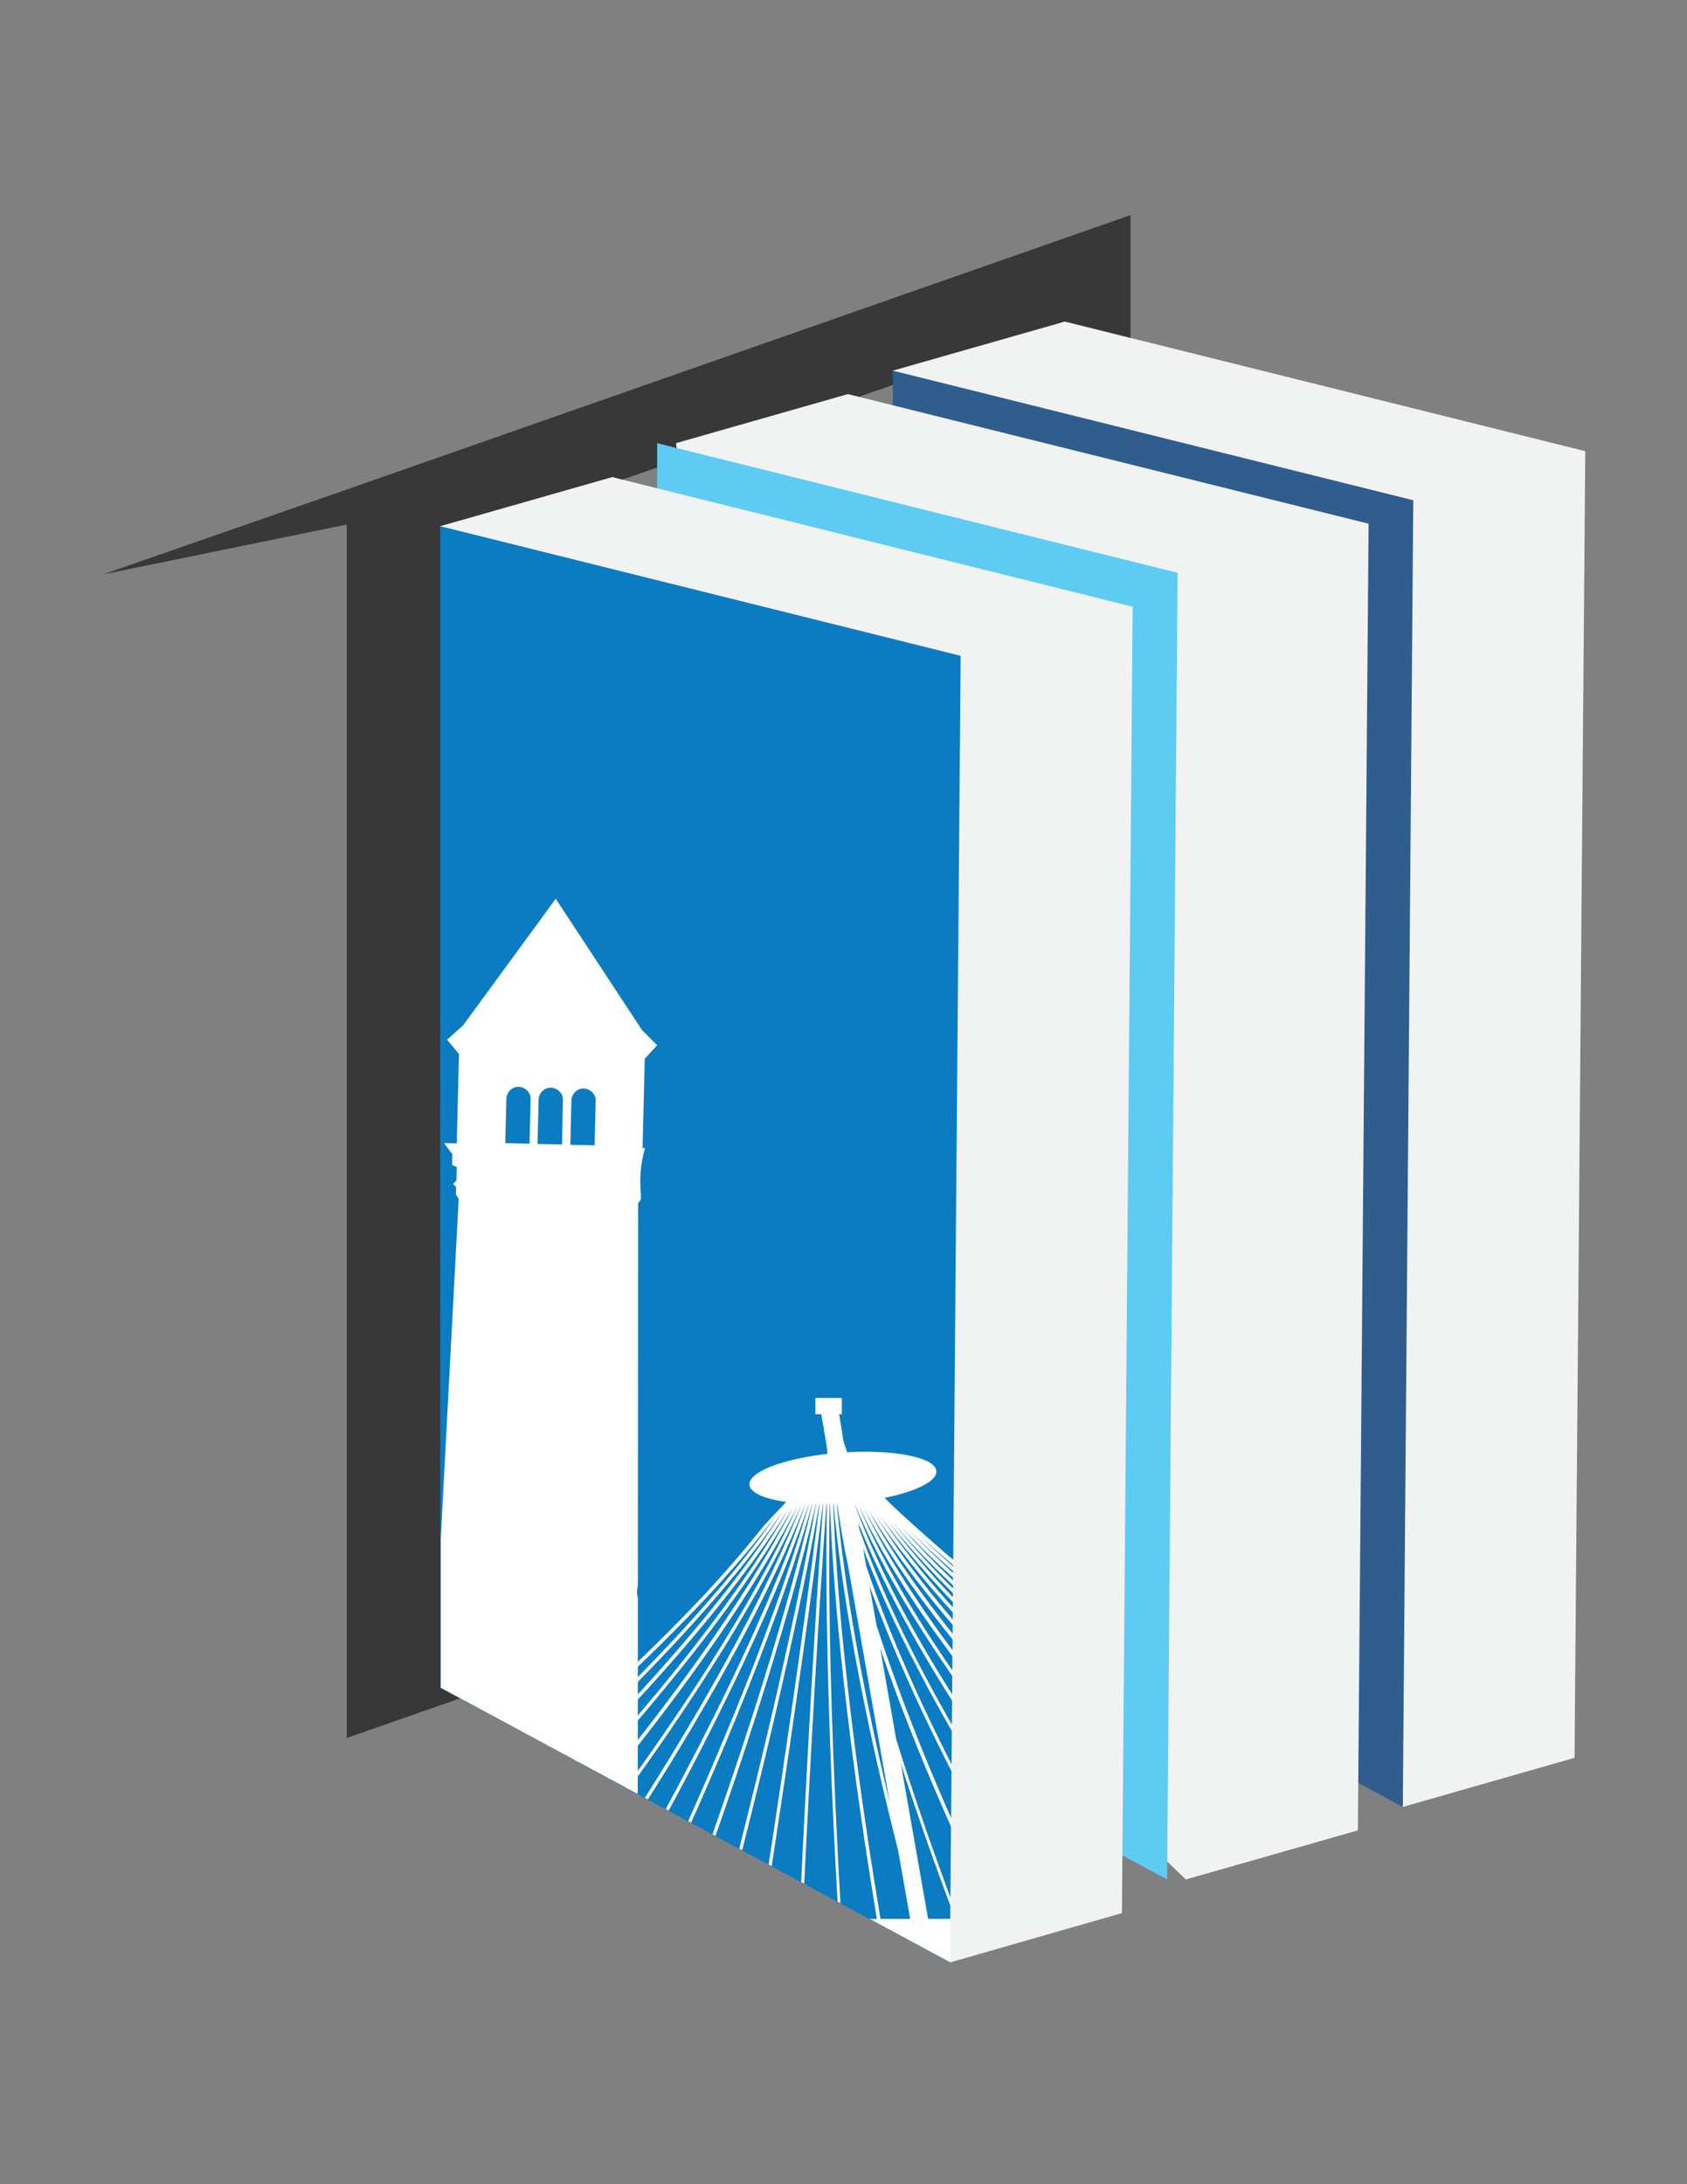 <?xml version="1.0" encoding="utf-8"?>
<!-- Generator: Adobe Illustrator 27.0.0, SVG Export Plug-In . SVG Version: 6.00 Build 0)  -->
<svg version="1.1" id="Layer_1" xmlns="http://www.w3.org/2000/svg" xmlns:xlink="http://www.w3.org/1999/xlink" x="0px" y="0px"
	 viewBox="0 0 612 792" style="enable-background:new 0 0 612 792;" xml:space="preserve">
<rect x="0" y="0" width="612" height="792" fill="#808080" stroke="none"/>
<style type="text/css">
	.st0{fill:#383839;}
	.st1{fill:#F1F2F2;}
	.st2{fill:#2F5D8D;}
	.st3{fill:#5ECCF2;}
	.st4{fill:#0B7CC1;}
	.st5{clip-path:url(#SVGID_00000047030740465339226410000016568328299149616819_);}
	.st6{fill:#FFFFFF;}
</style>
<g>
	<path class="st0" d="M304.8,567.5l105.3-36.8v0l88.4-30.8L410.1,518V78l-284.3,99.5l-88.5,30.8l88.5-18.1v440l35.2-12.3
		 M375.3,511.4L304.8,536l-143.8,52.1V196.6l214.3-75V511.4z"/>
	<g>
		<polygon class="st1" points="575.1,163.6 386.3,116.6 323.9,134.4 386.3,537.8 508.9,655.2 571.2,637.4 		"/>
		<polygon class="st2" points="512.7,181.4 323.9,134.4 323.9,555.7 508.9,655.2 		"/>
	</g>
	<g>
		<polygon class="st1" points="496.5,189.9 307.6,142.9 245.2,160.7 307.6,564.1 430.2,681.5 492.6,663.7 		"/>
		<polygon class="st3" points="427.2,207.7 238.4,160.7 238.4,582 423.4,681.5 		"/>
	</g>
	<polygon class="st1" points="410.9,220 222.1,173 159.7,190.8 222.1,594.2 344.6,711.6 407,693.7 	"/>
	<polygon class="st4" points="348.5,237.8 159.7,190.8 159.7,612 344.6,711.6 	"/>
	<g>
		<defs>
			<polygon id="SVGID_1_" points="348.7,237.8 159.9,190.8 159.9,612 344.8,711.6 			"/>
		</defs>
		<clipPath id="SVGID_00000165926884126686942050000009554964385292884380_">
			<use xlink:href="#SVGID_1_"  style="overflow:visible;"/>
		</clipPath>
		<g style="clip-path:url(#SVGID_00000165926884126686942050000009554964385292884380_);">
			<path class="st6" d="M404.1,609.6V608c-29.4-19.1-50.2-35.1-64.9-48.1c-8.1-7.2-16.5-14.5-21.3-20l17.6-4l-0.5-4.3
				c0,0-14.8,4.9-20.6,2.5c-3.5-1.4-6.1-4.6-6.9-7.1c-1.1-3.4-1.5-3.3-2-7.7l-1.1-6.5h1v-5.9h-9.6v5.9h2.1l0.9,4.8
				c0.4,4.3,2.3,9,0.6,12.8c-1.1,2.5-3.2,2.9-8.9,3.7c-5.4,0.8-11-0.7-11-0.7l-5.5,4l15,2.7c-2.9,4.2-9.3,9.8-13.5,15.1
				c-23.2,29.2-68.3,74.6-155.8,140.5l-0.1-5.1c-6.3,4.7-12.5,9.6-18.6,14.6c-5.6,14.9-20.5,26.8-20.5,26.8h292.8
				c-0.2-3.2-0.3-6.4-0.3-9.6c0.1-8.9,1.2-17.8,1.2-26.7h-12.2c-21.5-44.1-35.2-79.2-44-106.3l-2.6-14.5
				c9.7,27,26.2,63.7,54.1,111.8v-2.4c-29.7-51.2-46.2-89.4-55.3-116.6l-1.1-6.4c9.2,24.5,26,59.2,56.5,105.8v-2.2
				C337,615,320.3,579,311.8,554.6l-0.4-2.4c1.5,3.9,3.3,8.1,5.4,12.7c9.8,21.5,26.1,50.4,53,87.6h1.5
				c-27.2-37.6-43.7-66.6-53.5-88.2c-3.1-6.8-5.6-12.9-7.5-18.3l0-0.2c2.2,5.4,5,11.5,8.5,18.3c11.1,21.5,29.6,50.4,60.1,87.7v-1.9
				c-30-36.8-48.2-65.2-59.1-86.4c-3.4-6.5-6.1-12.3-8.2-17.5c2.4,5.2,5.4,11.1,9.2,17.6c11.7,20.3,30.8,47.2,61.7,81.6l0.1-0.1
				c0.3-0.2,0.6-0.4,0.9-0.7c-31-34.5-50-61.4-61.7-81.6c-3.4-5.9-6.2-11.3-8.5-16.1c2.5,4.9,5.7,10.3,9.5,16.4
				c12.5,19.6,32.7,45.5,65,78.4c0.4-0.2,0.7-0.5,1.1-0.7c-32.5-33.1-52.6-59-65.1-78.5c-3.4-5.3-6.3-10.2-8.6-14.6
				c2.7,4.5,5.8,9.5,9.7,15c13.3,19,34.5,44,68.2,75.6c0.4-0.2,0.8-0.4,1.1-0.7c-33.9-31.8-55.1-56.8-68.4-75.8
				c-3.4-4.8-6.2-9.3-8.7-13.3c2.7,4.2,5.9,8.8,9.8,13.8c14.1,18.5,36.3,42.6,71.3,73.2c0.4-0.2,0.8-0.4,1.2-0.6
				c-35.2-30.7-57.6-55-71.6-73.5c-3.2-4.2-6-8.1-8.4-11.7c7.3,10.2,17.7,22.7,32.6,37.7c13.2,13.2,30,28.4,51.2,45.7
				c0.4-0.2,0.7-0.4,1.1-0.5v-0.2c-36.5-29.7-59.8-53.2-74.6-71.2c-3.1-3.8-5.8-7.3-8.2-10.5c7.8,10,18.7,22.1,34.2,36.6
				c12.8,12,28.8,25.6,48.6,40.9v-1.6c-35-27-57.8-48.7-72.7-65.5c-2.8-3.2-5.4-6.2-7.7-9.1c8.2,9.7,19.6,21.4,35.4,35.2
				c12.2,10.6,26.9,22.5,44.9,35.7v-1.6c-33.5-24.7-55.8-44.7-70.7-60.5c-2.5-2.6-4.8-5.2-6.9-7.6c8.6,9.4,20.4,20.6,36.4,33.7
				c11.4,9.4,25,19.7,41.2,31.1v-1.6c-32.1-22.6-53.9-41.1-68.8-55.9c-2.1-2.1-4.1-4.1-5.9-6c9,9.1,21,19.8,37.2,32.3
				c10.6,8.2,23,17.2,37.5,27v-1.6c-30.7-20.8-52-38-66.8-51.8c-1.7-1.6-3.2-3.1-4.8-4.6c9.3,8.8,21.6,19,37.8,30.9
				C380.1,593.5,391.3,601.2,404.1,609.6z M121.8,695.8c87.2-65.8,132-111.2,155.1-140.3c1.7-2.2,3.3-4.2,4.8-6.2
				c-1.3,1.9-2.8,3.9-4.3,6c-21.5,29.2-63,74.6-143.5,140.5H121.8z M135.9,695.8c80.2-65.8,121.5-111.2,142.8-140.3
				c1.8-2.5,3.5-4.9,5.1-7.2c-1.4,2.2-2.9,4.6-4.6,7c-19.7,29.2-57.7,74.6-131.1,140.4H135.9z M150,695.8
				C223.2,630,261,584.6,280.6,555.5c1.9-2.8,3.6-5.5,5.2-8c-1.5,2.7-3.2,5.5-5.1,8.6c-18,29.2-52.5,74.4-118.3,139.7H150z
				 M164.1,695.8c66.2-65.8,100.6-111.2,118.3-140.3c1.9-3.1,3.6-6.1,5.2-8.8c-1.5,3-3.2,6.1-5.1,9.5
				c-16.3,29.2-47.2,74.4-106.1,139.7H164.1z M178.2,695.8c59.3-65.8,90.1-111.2,106.1-140.3c1.9-3.4,3.6-6.6,5.1-9.6
				c-12.8,28.4-40.2,76.5-98.6,149.9H178.2z M192.3,695.8c58.8-74,86-122.2,98.6-150.5c-11.2,28.3-35.1,76.6-86,150.5H192.3z
				 M206.4,695.8c51.2-74.5,75-122.8,86-151c-9.6,28.2-30,76.7-73.3,151H206.4z M220.5,695.8c43.6-74.9,63.9-123.5,73.3-151.6
				c-8,28.2-24.9,76.7-60.5,151.6H220.5z M234.6,695.8c35.8-75.3,52.6-123.9,60.5-152c-6.5,28.1-19.9,76.8-47.7,152H234.6z
				 M248.7,695.8c27.9-75.6,41.3-124.3,47.7-152.3c-5,28.1-15,76.8-34.8,152.3H248.7z M262.8,695.8c19.9-75.8,29.9-124.6,34.8-152.6
				c-3.5,28-10,76.9-21.8,152.6H262.8z M277,695.8c11.8-75.9,18.4-124.8,21.8-152.7c-2,28-5.2,76.9-8.8,152.7H277z M291.1,695.8
				c3.2-65.8,6-111.3,8-140.5c0.3-4.5,0.6-8.6,0.9-12.3c-0.1,6.4-0.2,14-0.2,22.7c0,29.2,1,71.7,4.4,130.1H291.1z M305.2,695.8
				c-3.4-58.5-4.4-100.9-4.4-130.1c0-8.7,0.1-16.3,0.2-22.7c0.9,28,4.6,76.9,17.1,152.8H305.2z M319.4,695.8
				C306.8,619.9,303.1,571,302.2,543c2.1,24.8,7.9,66.1,23.6,127.9l4.4,24.9H319.4z M336.7,695.8l-9.9-56.3
				c5.4,16.8,11.9,35.6,19.8,56.3H336.7z M360.6,695.8h-12.9c-9.3-24.5-16.7-46.2-22.6-65.2l-5.8-33
				C328.1,623.4,341.2,655.8,360.6,695.8z M322.8,653.8c-12.3-51.3-17.3-86.8-19.3-109.3l0.4,2.1c0.9,6.2,2.1,13.3,3.8,21.4
				L322.8,653.8z"/>
			
				<ellipse transform="matrix(0.997 -7.241527e-02 7.241527e-02 0.997 -38.021 23.562)" class="st6" cx="305.9" cy="536.1" rx="34" ry="9.2"/>
		</g>
		<g style="clip-path:url(#SVGID_00000165926884126686942050000009554964385292884380_);">
			<path class="st6" d="M232,690.8c0.1-2.7,0.4-5.4,0.8-8.1c-0.8-10.1-0.3-20.3,0.2-30.4l-1.7,33.9l0.1-69.8
				c-0.1-0.6-0.1-1.3-0.1-1.9c0-0.2,0.1-0.5,0.1-0.7l0-34.3c-0.4-1.5-0.4-3.1,0-4.5l0.1-138.7l1-1.4l0-1.7
				c-0.5-5.5-0.2-11.2,1.5-16.9l-0.9,0l0.8-32.4l4.5-4.9l-5.5-5.5l-31.3-47.6l0-0.1l0,0l0,0l0,0.1l-33.6,45.9l-5.8,5.2l4.3,5.2
				l-0.8,32.4l-4.6-0.1l3,4l-0.1,3.9l1.7,0.8l-0.1,4.8l-1.2,1.3l1.1,1.2l-0.1,2.7l1,1.5L154,669.6c0.8,9.5,1,19-1.4,28.4l78.3,2
				c0.4-0.6,0.7-1.2,1.1-1.8c0.2-1.3,0.3-2.6,0.5-3.9C232.1,693.3,231.9,692.1,232,690.8z M192.1,414.7l-8.8-0.2l0.4-16.1
				c0.1-2.4,2.1-4.4,4.5-4.3c2.4,0.1,4.4,2.1,4.3,4.5L192.1,414.7z M203.9,415l-8.9-0.2l0.4-16.1c0.1-2.4,2.1-4.4,4.5-4.3
				c2.4,0.1,4.4,2.1,4.3,4.5L203.9,415z M215.7,415.3l-8.8-0.2l0.4-16.1c0.1-2.4,2.1-4.4,4.5-4.3c2.4,0.1,4.4,2.1,4.3,4.5
				L215.7,415.3z"/>
		</g>
	</g>
</g>
</svg>
